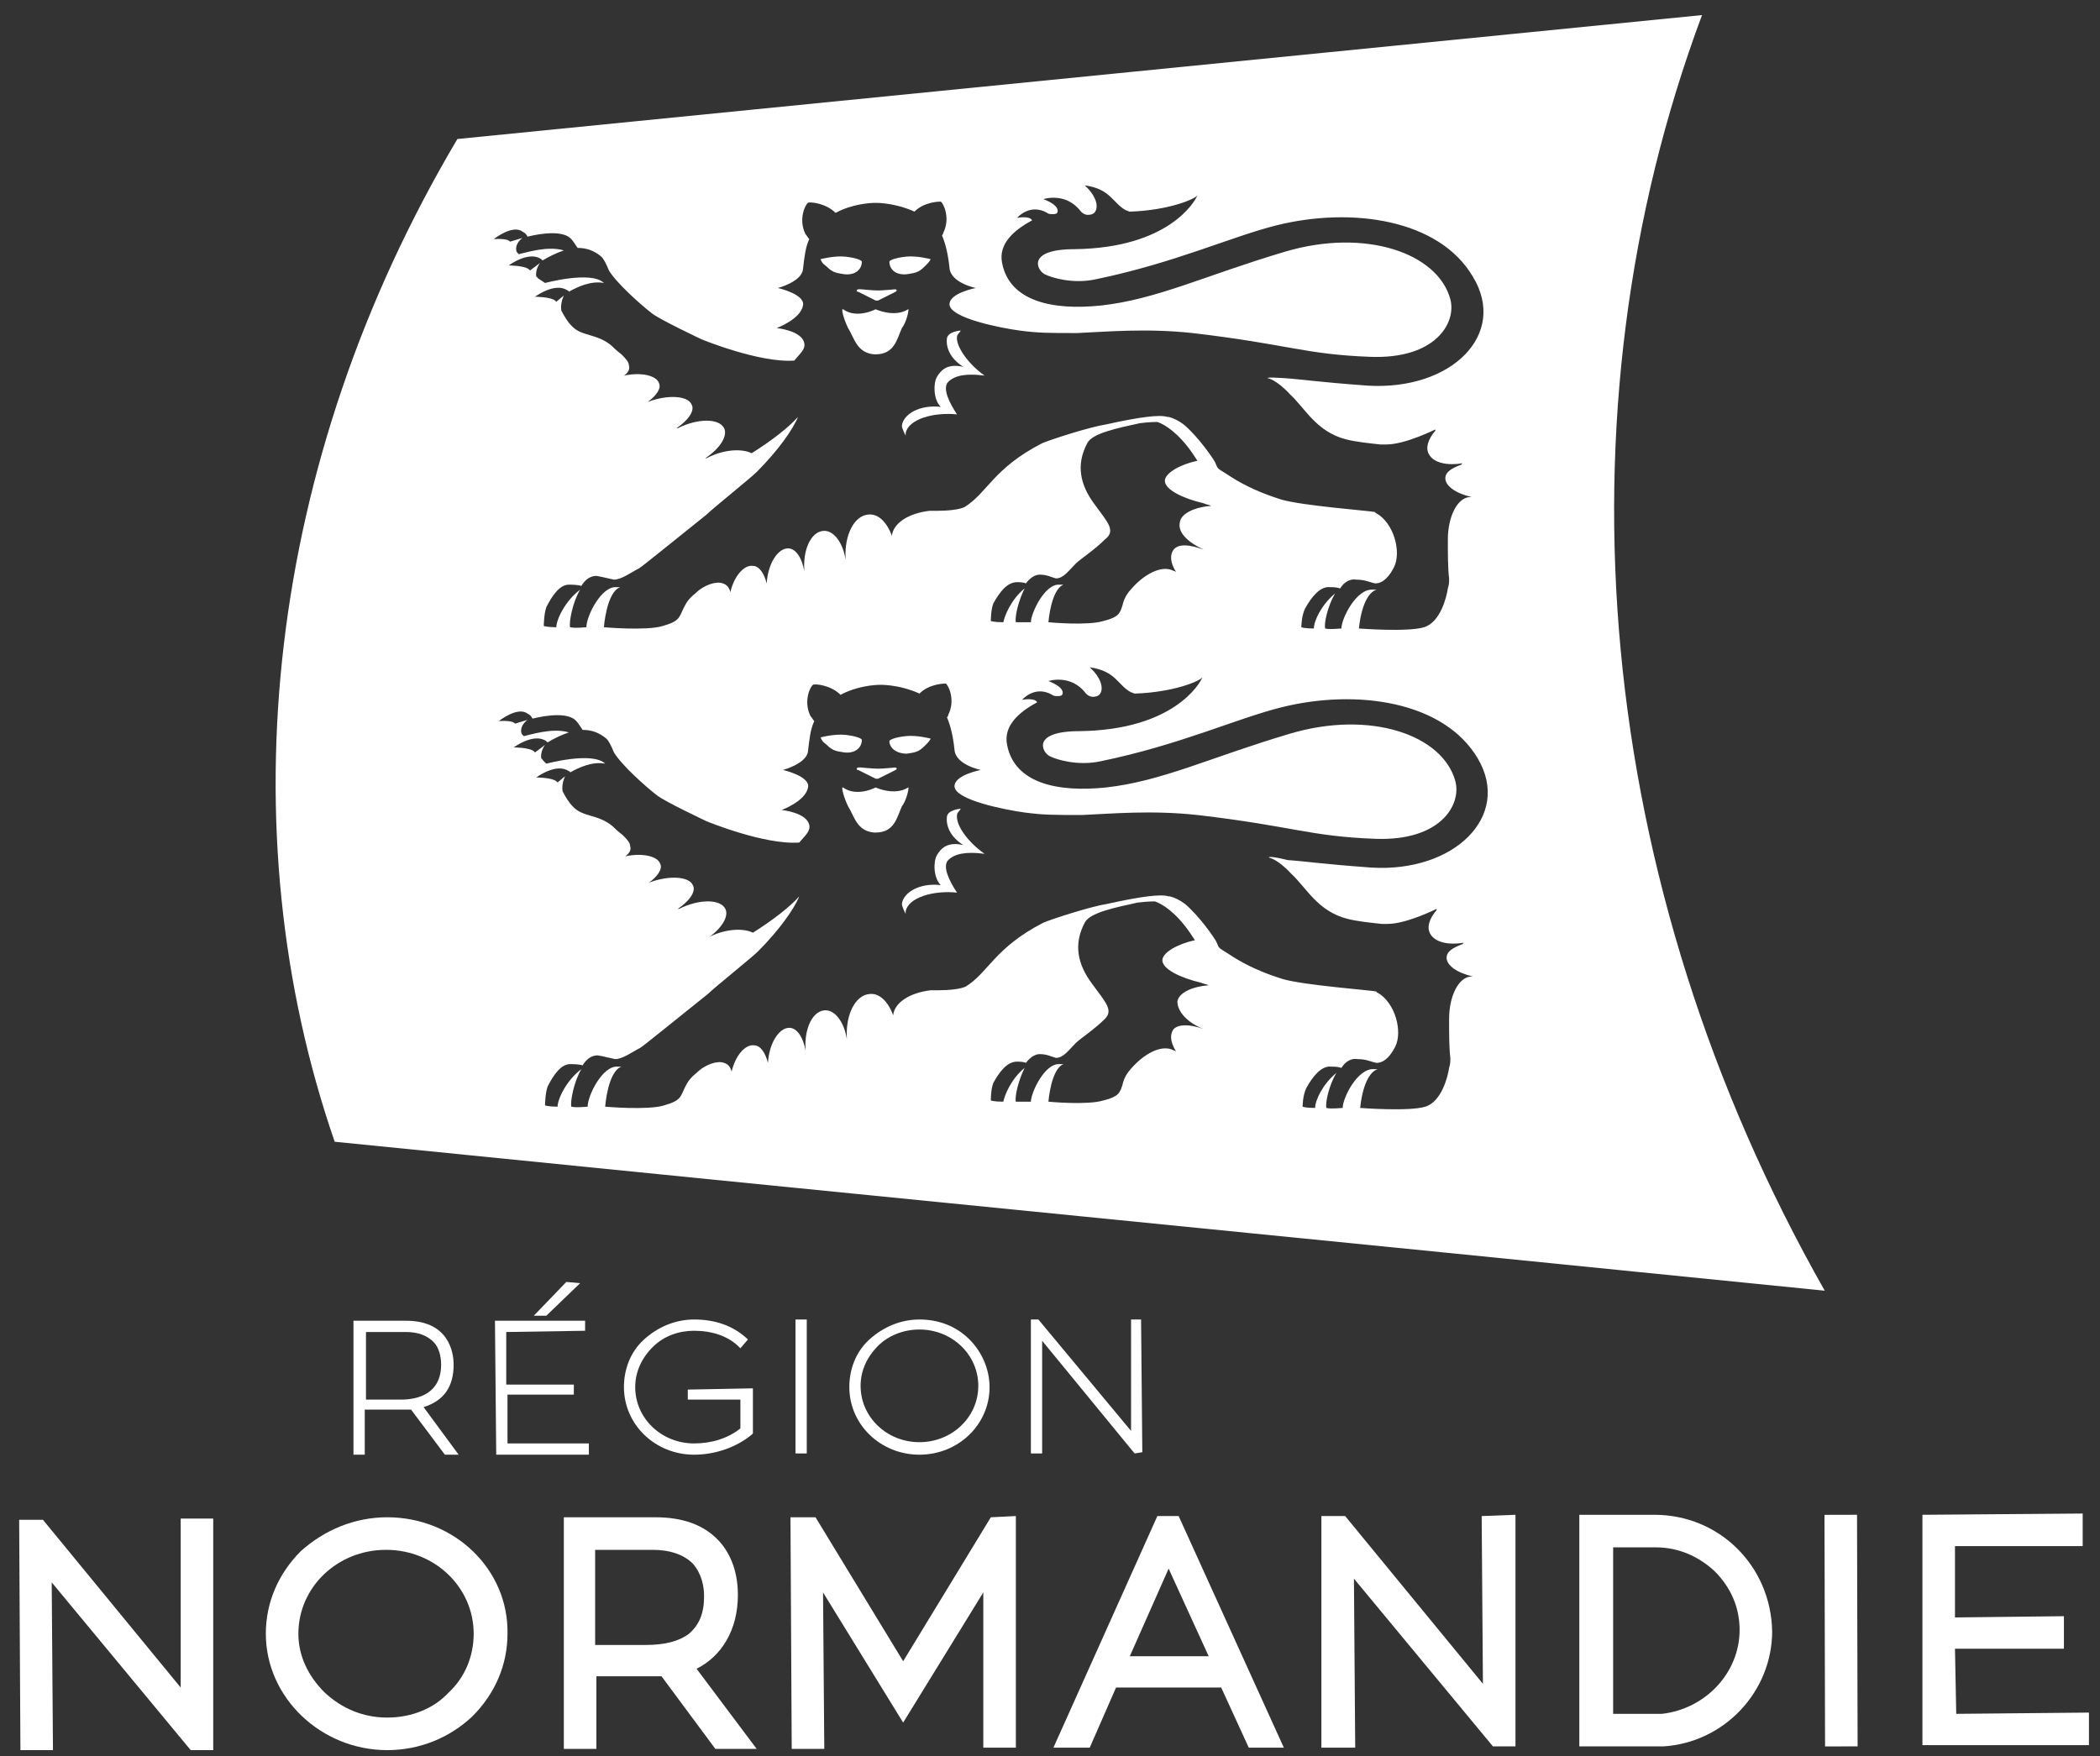 <svg width="104" height="87" viewBox="0 0 104 87" fill="none" xmlns="http://www.w3.org/2000/svg">
<rect x="0" y="0" width="104" height="87" fill="#333333" stroke="none"/>
<path d="M22.466 67.595C22.466 66.975 22.218 65.424 20.11 65.424H17.505V72.06H18.064V69.827H19.862C20.048 69.827 20.234 69.827 20.358 69.827L22.032 72.06H22.714L20.978 69.703C21.97 69.393 22.466 68.711 22.466 67.595ZM18.125 69.331V65.983H20.11C20.73 65.983 21.164 66.169 21.474 66.479C21.722 66.727 21.846 67.161 21.846 67.595C21.846 69.021 20.73 69.331 19.862 69.331H18.125Z" fill="white"/>
<path d="M25.133 71.501V69.083H28.419V68.587H25.071V65.983L28.977 65.921V65.424H24.512L24.575 72.06H29.163V71.501H25.133Z" fill="white"/>
<path d="M28.73 63.564L28.047 63.502L26.435 65.176H27.055L28.73 63.564Z" fill="white"/>
<path d="M34.062 68.835V69.332H36.667V70.758C36.047 71.254 35.241 71.502 34.373 71.502C32.76 71.502 31.458 70.262 31.458 68.712C31.458 67.967 31.768 67.285 32.326 66.727C32.884 66.169 33.628 65.921 34.373 65.921C35.241 65.921 36.047 66.169 36.605 66.727L36.667 66.789L37.039 66.355L36.977 66.293C36.295 65.673 35.427 65.363 34.373 65.363C33.442 65.363 32.574 65.735 31.892 66.355C31.21 66.975 30.9 67.843 30.9 68.712C30.9 70.572 32.45 72.06 34.373 72.06C35.427 72.06 36.481 71.688 37.225 71.068L37.287 71.006V68.773L34.062 68.835Z" fill="white"/>
<path d="M39.396 65.363V71.998H39.954V65.363H39.396Z" fill="white"/>
<path d="M45.534 65.363C44.604 65.363 43.736 65.735 43.054 66.355C42.372 66.975 42.062 67.843 42.062 68.712C42.062 70.572 43.612 72.06 45.534 72.06C47.457 72.06 49.007 70.572 49.007 68.712C49.007 67.843 48.635 66.975 48.015 66.355C47.333 65.673 46.464 65.363 45.534 65.363ZM45.534 65.859C47.147 65.859 48.449 67.099 48.449 68.65C48.449 70.2 47.147 71.44 45.534 71.44C43.922 71.44 42.62 70.2 42.62 68.65C42.62 67.905 42.93 67.223 43.488 66.665C43.984 66.169 44.728 65.859 45.534 65.859Z" fill="white"/>
<path d="M56.51 65.363H56.014V70.882L51.425 65.363H51.053V71.998H51.611V66.417L56.138 71.936L56.2 71.998L56.572 71.936L56.51 65.363Z" fill="white"/>
<path d="M8.948 75.223V83.594L2.127 75.285H0.949L1.011 86.695H2.623L2.561 78.385L9.444 86.695H10.56V75.223H8.948Z" fill="white"/>
<path d="M19.18 75.16C17.567 75.16 16.079 75.781 14.901 76.835C13.785 77.951 13.165 79.377 13.165 80.928C13.165 84.09 15.893 86.695 19.18 86.695C20.792 86.695 22.28 86.075 23.396 85.02C24.513 83.904 25.133 82.478 25.133 80.928C25.195 77.765 22.528 75.16 19.18 75.16ZM19.18 85.082C18.001 85.082 16.947 84.648 16.079 83.842C15.273 83.036 14.777 82.044 14.777 80.928C14.777 78.633 16.699 76.773 19.118 76.773C21.536 76.773 23.458 78.633 23.458 80.928C23.458 82.044 23.024 83.098 22.218 83.842C21.474 84.648 20.358 85.082 19.18 85.082Z" fill="white"/>
<path d="M36.543 79.005C36.543 77.951 36.233 77.021 35.613 76.339C34.869 75.533 33.815 75.16 32.45 75.16H27.923V86.633H29.536V83.036H32.078C32.326 83.036 32.512 83.036 32.76 83.036L35.427 86.633H37.473L34.497 82.664C35.737 82.044 36.543 80.742 36.543 79.005ZM29.474 81.486V76.773H32.326C33.194 76.773 33.877 77.021 34.311 77.455C34.745 77.951 34.869 78.571 34.869 79.067C34.869 79.935 34.621 80.493 34.124 80.928C33.629 81.3 32.946 81.486 31.954 81.486H29.474Z" fill="white"/>
<path d="M49.069 75.161L44.728 82.292L40.388 75.161H39.147L39.209 86.633H40.822L40.76 78.882L44.728 85.331L48.697 78.882V86.571H50.309V75.099L49.069 75.161Z" fill="white"/>
<path d="M57.317 75.099L52.17 86.571H53.968L55.27 83.595H60.479L61.843 86.571H63.58L58.371 75.099H57.317ZM55.952 82.044L57.875 77.704L59.859 82.044H55.952Z" fill="white"/>
<path d="M73.378 75.1L73.44 83.409L66.618 75.1H65.44V86.572H67.115L67.052 78.2L73.936 86.51H75.052V75.037L73.378 75.1Z" fill="white"/>
<path d="M81.935 75.037H78.214V86.51H82.307H82.369C85.408 86.323 87.764 83.781 87.764 80.805C87.702 77.58 85.159 75.037 81.935 75.037ZM79.889 84.897V76.65H81.997C83.113 76.65 84.105 77.084 84.912 77.828C85.718 78.634 86.152 79.626 86.152 80.743C86.152 82.851 84.477 84.649 82.307 84.897H79.889Z" fill="white"/>
<path d="M91.967 75.036L90.355 75.04L90.384 86.512L91.996 86.508L91.967 75.036Z" fill="white"/>
<path d="M103.453 84.835L96.88 84.897L96.818 81.672H102.213V80.06L96.818 80.122V76.587H103.143V74.975L95.206 75.037V86.447H103.453V84.835Z" fill="white"/>
<path d="M42.682 36.652C42.682 36.59 42.434 36.466 41.876 36.404C41.318 36.342 40.636 36.528 40.636 36.528C40.698 36.652 40.698 36.714 40.946 36.9C41.256 37.21 41.442 37.21 41.814 37.272C42.372 37.334 42.682 37.024 42.682 36.652Z" fill="white"/>
<path d="M44.977 39.008C44.294 39.442 43.364 39.008 43.364 39.008C43.364 39.008 42.434 39.504 41.752 39.008C41.628 38.946 41.814 39.566 42 39.938C42.31 40.435 42.434 41.179 43.302 41.241H43.364C44.294 41.241 44.418 40.497 44.666 39.938C44.914 39.629 45.038 38.946 44.977 39.008Z" fill="white"/>
<path d="M44.914 13.584C45.286 13.521 45.472 13.521 45.782 13.211C45.968 13.025 46.03 12.963 46.092 12.839C46.092 12.839 45.41 12.653 44.852 12.715C44.294 12.777 44.046 12.901 44.046 12.963C44.046 13.335 44.356 13.646 44.914 13.584Z" fill="white"/>
<path d="M47.395 40.372C47.395 40.248 47.519 40.186 47.581 40.062C47.519 40.062 46.961 40.124 46.899 40.434C46.837 40.868 47.023 41.426 47.705 41.861C46.899 41.675 46.589 42.047 46.403 42.357C46.217 42.667 46.217 43.473 46.589 43.845C45.535 43.721 44.728 44.217 44.666 44.775C44.666 44.899 44.79 45.147 44.852 45.271C44.852 45.209 44.852 45.209 44.852 45.147C44.976 44.465 46.217 44.093 47.395 44.217C47.023 43.659 46.651 42.915 46.961 42.605C47.271 42.295 47.829 42.171 48.759 42.295C47.891 41.675 47.333 40.868 47.395 40.372Z" fill="white"/>
<path d="M44.914 37.334C45.286 37.272 45.472 37.272 45.782 36.962C45.968 36.776 46.03 36.713 46.092 36.589C46.092 36.589 45.41 36.403 44.852 36.465C44.294 36.527 44.046 36.651 44.046 36.714C44.046 37.023 44.356 37.334 44.914 37.334Z" fill="white"/>
<path d="M42.434 38.078C42.434 38.14 42.434 38.14 42.496 38.14L43.364 38.574C43.364 38.574 43.364 38.574 43.426 38.574C43.488 38.574 43.426 38.574 43.488 38.574L44.357 38.14L44.419 38.078L44.357 38.016C44.357 38.016 43.736 38.078 43.488 38.078C43.24 38.078 42.62 38.016 42.62 38.016C42.496 38.016 42.434 38.016 42.434 38.078Z" fill="white"/>
<path d="M47.395 16.684C47.395 16.56 47.519 16.498 47.581 16.373C47.519 16.373 46.961 16.436 46.898 16.746C46.837 17.18 47.023 17.738 47.705 18.172C46.898 17.986 46.588 18.358 46.402 18.668C46.216 18.978 46.216 19.784 46.589 20.156C45.534 20.032 44.728 20.528 44.666 21.086C44.666 21.21 44.79 21.459 44.852 21.582C44.852 21.52 44.852 21.52 44.852 21.459C44.976 20.776 46.216 20.404 47.395 20.528C47.023 19.97 46.651 19.226 46.961 18.916C47.271 18.606 47.829 18.482 48.759 18.606C47.891 17.986 47.333 17.118 47.395 16.684Z" fill="white"/>
<path d="M84.291 0.747C63.766 2.794 43.178 4.84 22.652 6.886C13.165 22.885 11.242 41.117 16.575 56.557C41.194 59.038 65.812 61.456 90.369 63.937C78.897 43.721 76.912 20.529 84.291 0.747ZM59.611 50.976C58.929 50.728 58.371 50.728 58.123 50.976C57.937 51.224 57.937 51.596 58.247 52.093C58.185 52.031 58.123 52.031 58.123 52.031C57.565 51.721 56.635 52.154 55.89 53.085C55.704 53.333 55.642 53.519 55.58 53.767C55.456 54.139 55.394 54.325 54.65 54.511C53.844 54.759 51.922 54.573 51.922 54.573C51.922 54.573 52.046 52.961 52.666 52.713C52.604 52.713 52.542 52.713 52.48 52.713C51.736 52.651 51.053 54.139 51.053 54.573C50.929 54.573 50.557 54.573 50.309 54.573C50.247 54.325 50.433 53.519 50.743 52.899C50.061 53.457 49.751 54.263 49.689 54.573C49.193 54.573 49.069 54.511 49.069 54.511C49.069 54.511 49.069 53.953 49.193 53.643C49.503 53.085 49.875 52.589 50.371 52.589C50.433 52.589 50.681 52.589 50.806 52.651C50.992 52.403 51.24 52.217 51.488 52.217C51.86 52.217 52.046 52.341 52.294 52.403C52.666 52.403 52.914 52.031 53.286 51.658C53.472 51.472 54.216 50.976 54.712 50.48C55.146 50.046 54.774 49.674 54.092 48.744C53.348 47.752 53.162 46.76 53.72 45.705C53.968 45.209 55.208 44.961 56.325 44.713C56.821 44.651 57.131 44.651 57.193 44.651C57.565 44.775 58.247 45.209 58.929 46.202C59.053 46.388 59.053 46.388 59.177 46.574C58.309 46.76 57.565 47.194 57.565 47.566C57.565 48 58.433 48.434 59.487 48.682C59.611 48.744 59.735 48.744 59.859 48.806C59.053 48.868 58.371 49.178 58.309 49.612C58.309 50.108 58.805 50.666 59.611 50.976ZM62.836 42.481C62.836 42.481 63.27 42.543 63.952 43.287C64.696 43.969 65.254 45.147 66.742 45.519C67.238 45.643 67.859 45.705 68.417 45.767C68.479 45.767 68.603 45.767 68.727 45.767C69.657 45.767 71.145 45.023 71.145 45.023C71.145 45.023 71.145 45.023 71.145 45.085C70.773 45.519 70.649 45.953 70.835 46.264C71.083 46.698 71.765 46.822 72.509 46.698C72.509 46.698 72.447 46.698 72.447 46.76C71.951 46.946 71.641 47.132 71.641 47.442C71.641 47.814 72.137 48.186 72.943 48.372C72.881 48.372 72.881 48.372 72.881 48.372C72.261 48.372 71.765 49.302 71.765 50.48C71.765 51.224 71.765 51.907 71.827 52.403C71.827 52.589 71.827 52.713 71.765 52.899C71.703 53.333 71.393 54.573 70.587 54.821C69.781 55.069 67.362 54.883 67.362 54.883C67.362 54.883 67.487 53.209 68.231 52.961C68.169 52.961 68.107 52.961 68.045 52.961C67.238 52.899 66.494 54.387 66.494 54.883C66.37 54.883 65.936 54.945 65.688 54.883C65.626 54.635 65.812 53.767 66.184 53.147C65.502 53.705 65.13 54.511 65.13 54.883C64.634 54.883 64.51 54.821 64.51 54.821C64.51 54.821 64.51 54.263 64.696 53.891C65.006 53.333 65.44 52.775 65.936 52.837C66.06 52.837 66.246 52.837 66.432 52.899C66.618 52.589 66.928 52.403 67.238 52.465C67.672 52.465 67.859 52.589 68.169 52.651C68.603 52.651 68.913 52.217 69.099 51.844C69.471 51.1 69.099 49.674 68.231 49.178C68.231 49.178 68.169 49.178 68.169 49.116C67.921 49.054 64.572 48.806 63.518 48.496C62.526 48.186 61.719 47.814 61.037 47.38C60.293 46.884 60.417 47.07 60.231 46.636C60.169 46.511 59.425 45.395 58.681 44.775C58.433 44.589 58.185 44.465 57.937 44.403H57.875C57.503 44.279 56.511 44.403 54.836 44.775C54.03 44.899 52.108 45.519 51.674 45.705C49.255 46.946 48.945 48.186 47.829 48.868C47.581 48.992 47.023 49.054 46.465 49.054C46.341 49.054 46.217 49.054 46.093 49.054C45.038 49.178 44.294 49.674 44.232 50.294C43.984 49.612 43.55 49.178 43.054 49.24C42.372 49.302 41.876 50.232 41.938 51.41V51.472C41.814 50.666 41.38 50.046 40.884 50.046C40.264 50.046 39.83 50.914 39.892 51.968C39.892 51.968 39.892 51.968 39.892 52.031C39.767 51.348 39.457 50.914 39.085 50.914C38.589 50.914 38.093 51.658 38.031 52.651C37.907 52.154 37.659 51.782 37.349 51.782C36.915 51.72 36.419 52.279 36.233 53.085C36.171 52.837 36.047 52.713 35.861 52.651C35.551 52.527 34.931 52.713 34.497 53.147C34.187 53.395 34.062 53.581 33.938 53.829C33.69 54.325 33.752 54.511 32.884 54.759C32.078 55.007 29.97 54.821 29.97 54.821C29.97 54.821 30.094 53.085 30.776 52.837C30.714 52.837 30.652 52.837 30.59 52.837C29.846 52.775 29.102 54.263 29.102 54.821C28.978 54.821 28.605 54.883 28.295 54.821C28.233 54.573 28.419 53.581 28.791 52.961C28.047 53.519 27.613 54.449 27.613 54.821C27.179 54.821 26.993 54.759 26.993 54.759C26.993 54.759 26.993 54.201 27.117 53.829C27.427 53.209 27.799 52.713 28.233 52.713C28.358 52.713 28.668 52.713 28.854 52.775C29.04 52.465 29.288 52.279 29.598 52.279C29.97 52.341 30.156 52.403 30.466 52.465C30.838 52.465 31.334 52.093 31.706 51.907C31.83 51.844 33.504 50.48 35.055 49.24C35.365 48.93 37.225 47.442 37.535 47.132C38.589 46.077 39.333 45.023 39.581 44.403C39.147 44.899 38.279 45.581 37.287 46.202C36.791 45.953 35.861 46.015 35.055 46.45C35.055 46.45 34.993 46.45 34.993 46.511C35.737 46.015 36.109 45.395 35.923 45.023C35.675 44.527 34.621 44.527 33.628 45.023C33.628 45.023 33.628 45.023 33.566 45.023C34.124 44.651 34.496 44.155 34.31 43.845C34.124 43.411 33.132 43.349 32.14 43.721C32.574 43.411 32.822 43.039 32.698 42.791C32.574 42.419 31.83 42.233 30.962 42.419C31.148 42.295 31.272 42.109 31.21 41.923C31.21 41.737 31.024 41.551 30.838 41.365C30.59 41.179 30.404 40.992 30.342 40.931C29.598 40.31 28.854 40.496 28.357 39.938C28.171 39.752 27.985 39.442 27.861 39.194C27.799 38.822 27.985 38.45 27.985 38.45L27.613 38.76L27.551 38.698C27.303 38.512 26.559 38.512 26.559 38.512C26.559 38.512 27.551 37.768 28.171 38.202C28.171 38.202 28.233 38.202 28.233 38.264C28.668 38.016 29.35 37.706 29.97 37.83C29.35 37.21 27.055 37.83 27.055 37.83L26.869 37.644C26.869 37.644 26.869 37.582 26.807 37.582C26.745 37.21 26.993 36.9 26.993 36.9L26.497 37.272L26.435 37.21C26.187 37.024 25.443 37.024 25.443 37.024C25.443 37.024 26.435 36.28 27.055 36.714L27.117 36.776C27.427 36.59 27.799 36.404 28.171 36.28C27.365 36.032 26.249 36.404 25.939 36.466C25.877 36.404 25.815 36.342 25.815 36.28C25.753 35.908 26.125 35.66 26.125 35.66L25.505 35.846C25.381 35.66 24.699 35.722 24.699 35.722C24.699 35.722 25.629 34.977 26.125 35.349C26.249 35.411 26.311 35.474 26.373 35.598C27.117 35.411 28.171 35.288 28.544 35.722C28.605 35.784 28.73 35.97 28.854 36.156C29.288 36.156 29.66 36.28 30.032 36.59C30.156 36.714 30.28 36.962 30.404 37.272C30.776 37.892 31.954 38.946 32.512 39.38C32.884 39.69 34.993 40.682 34.993 40.682C34.993 40.682 37.845 41.861 39.581 41.737C39.892 41.365 40.14 41.179 40.078 40.868C39.953 40.248 38.713 40.124 38.713 40.124C38.713 40.124 39.892 39.69 40.016 39.008C40.14 38.45 38.775 38.14 38.775 38.14C38.775 38.14 39.953 37.83 40.016 37.21C40.078 36.652 40.14 36.094 40.326 35.722C40.264 35.66 40.202 35.536 40.14 35.474C39.767 34.729 40.14 33.985 40.264 33.923C40.326 33.861 41.132 33.923 41.628 34.419C42.434 33.985 43.302 33.923 43.612 33.923C43.922 33.923 44.728 33.985 45.535 34.357C46.031 33.861 46.775 33.861 46.837 33.861C46.961 33.923 47.333 34.667 46.961 35.411C46.961 35.474 46.899 35.536 46.899 35.536C47.085 35.97 47.209 36.528 47.271 37.148C47.333 37.892 48.573 38.14 48.573 38.14C48.573 38.14 47.271 38.388 47.271 38.946C47.271 39.628 49.813 40.124 50.743 40.248C51.674 40.372 52.17 40.372 53.596 40.372C55.022 40.31 57.007 40.124 59.301 40.372C64.076 40.931 64.82 41.427 68.107 41.551C71.331 41.675 72.385 39.876 72.075 38.698C71.455 36.404 67.859 35.163 63.89 36.342C59.921 37.52 57.565 38.698 54.774 39.008C52.418 39.256 50.247 38.822 49.875 36.9C49.689 35.97 50.433 35.288 51.364 34.791C51.239 34.543 50.619 34.667 50.619 34.667C50.619 34.667 51.24 33.923 52.108 34.419C52.17 34.481 52.294 34.481 52.356 34.481C52.48 34.481 52.542 34.481 52.604 34.419C52.79 34.047 51.922 33.737 51.922 33.737C51.922 33.737 53.038 33.365 53.782 34.357C53.968 34.543 54.154 34.543 54.34 34.481C54.65 34.357 54.712 33.737 53.968 33.055C55.27 33.241 55.332 33.923 56.014 34.295C56.076 34.295 56.138 34.357 56.2 34.357C58.123 34.295 59.425 33.737 59.549 33.551C59.425 33.861 58.123 36.156 53.472 36.218C51.053 36.218 51.612 37.272 51.984 37.458C52.356 37.644 53.41 37.954 54.526 37.706C58.433 36.9 61.223 35.598 63.456 35.039C67.176 34.109 71.517 34.729 73.192 37.582C74.866 40.434 72.013 43.225 67.921 42.977C65.378 42.791 64.696 42.667 63.766 42.605C62.774 42.357 62.836 42.481 62.836 42.481ZM54.216 24.994C53.472 24.002 53.286 23.009 53.844 21.955C54.092 21.459 55.332 21.211 56.449 20.963C56.945 20.901 57.255 20.901 57.317 20.901C57.689 21.025 58.371 21.459 59.053 22.451C59.177 22.637 59.177 22.637 59.301 22.823C58.433 23.009 57.689 23.443 57.689 23.816C57.689 24.25 58.557 24.684 59.611 24.932C59.735 24.994 59.859 24.994 59.983 25.056C59.177 25.118 58.495 25.428 58.433 25.862C58.309 26.358 58.805 26.854 59.611 27.226C58.929 26.978 58.371 26.916 58.123 27.226C57.937 27.474 57.937 27.846 58.247 28.342C58.185 28.28 58.123 28.28 58.123 28.28C57.565 27.97 56.635 28.404 55.89 29.334C55.704 29.582 55.642 29.768 55.58 30.017C55.456 30.389 55.394 30.575 54.65 30.761C53.844 31.009 51.922 30.823 51.922 30.823C51.922 30.823 52.046 29.21 52.666 28.962C52.604 28.962 52.542 28.962 52.48 28.962C51.736 28.9 51.053 30.389 51.053 30.823C50.929 30.823 50.557 30.823 50.309 30.823C50.247 30.575 50.433 29.768 50.743 29.148C50.061 29.706 49.751 30.513 49.689 30.823C49.193 30.823 49.069 30.761 49.069 30.761C49.069 30.761 49.069 30.203 49.193 29.892C49.503 29.334 49.875 28.838 50.371 28.838C50.433 28.838 50.681 28.838 50.806 28.9C50.992 28.652 51.24 28.466 51.488 28.466C51.86 28.466 52.046 28.59 52.294 28.652C52.666 28.652 52.914 28.28 53.286 27.908C53.472 27.722 54.216 27.226 54.712 26.73C55.27 26.296 54.898 25.924 54.216 24.994ZM67.734 19.103C65.192 18.917 64.51 18.793 63.58 18.73C62.712 18.669 62.774 18.73 62.774 18.73C62.774 18.73 63.208 18.793 63.89 19.537C64.634 20.219 65.192 21.397 66.68 21.769C67.176 21.893 67.796 21.955 68.355 22.017C68.417 22.017 68.541 22.017 68.665 22.017C69.595 22.017 71.083 21.273 71.083 21.273C71.083 21.273 71.083 21.273 71.083 21.335C70.711 21.769 70.587 22.203 70.773 22.513C71.021 22.947 71.703 23.071 72.447 22.947C72.447 22.947 72.385 22.947 72.385 23.009C71.889 23.195 71.579 23.381 71.579 23.691C71.579 24.064 72.075 24.436 72.881 24.622C72.819 24.622 72.819 24.622 72.819 24.622C72.199 24.622 71.703 25.552 71.703 26.73C71.703 27.474 71.703 28.156 71.765 28.652C71.765 28.838 71.765 28.962 71.703 29.148C71.641 29.582 71.331 30.823 70.525 31.071C69.719 31.319 67.3 31.133 67.3 31.133C67.3 31.133 67.424 29.459 68.169 29.21C68.107 29.21 68.045 29.21 67.983 29.21C67.176 29.148 66.432 30.637 66.432 31.133C66.308 31.133 65.874 31.195 65.626 31.133C65.564 30.885 65.75 30.017 66.122 29.396C65.44 29.955 65.068 30.761 65.068 31.133C64.572 31.133 64.448 31.071 64.448 31.071C64.448 31.071 64.448 30.513 64.634 30.141C64.944 29.582 65.378 29.024 65.874 29.086C65.998 29.086 66.184 29.086 66.37 29.148C66.556 28.838 66.866 28.652 67.176 28.714C67.611 28.714 67.796 28.838 68.107 28.9C68.541 28.9 68.851 28.466 69.037 28.094C69.409 27.35 69.037 25.924 68.169 25.428C68.169 25.428 68.107 25.428 68.107 25.366C67.859 25.304 64.51 25.056 63.456 24.746C62.464 24.436 61.657 24.064 60.975 23.629C60.231 23.133 60.355 23.319 60.169 22.885C60.107 22.761 59.363 21.645 58.619 21.025C58.371 20.839 58.123 20.715 57.875 20.653H57.813C57.441 20.529 56.449 20.653 54.774 21.025C53.968 21.149 52.046 21.769 51.612 21.955C49.193 23.195 48.883 24.436 47.767 25.118C47.519 25.242 46.961 25.304 46.403 25.304C46.279 25.304 46.155 25.304 46.031 25.304C44.976 25.428 44.232 25.924 44.17 26.544C43.922 25.862 43.488 25.428 42.992 25.49C42.31 25.552 41.814 26.482 41.876 27.66V27.722C41.752 26.916 41.318 26.296 40.822 26.296C40.202 26.296 39.767 27.164 39.83 28.218C39.83 28.218 39.83 28.218 39.83 28.28C39.706 27.598 39.395 27.164 39.023 27.164C38.527 27.164 38.031 27.908 37.969 28.9C37.845 28.404 37.597 28.032 37.287 28.032C36.853 27.97 36.357 28.528 36.171 29.334C36.109 29.086 35.985 28.962 35.799 28.9C35.489 28.776 34.869 28.962 34.434 29.396C34.124 29.645 34.001 29.831 33.876 30.079C33.628 30.575 33.69 30.761 32.822 31.009C32.016 31.257 29.908 31.071 29.908 31.071C29.908 31.071 30.032 29.334 30.714 29.086C30.652 29.086 30.59 29.086 30.528 29.086C29.784 29.024 29.04 30.513 29.04 31.071C28.916 31.071 28.544 31.133 28.233 31.071C28.171 30.823 28.357 29.831 28.73 29.21C27.985 29.768 27.551 30.699 27.551 31.071C27.117 31.071 26.931 31.009 26.931 31.009C26.931 31.009 26.931 30.451 27.055 30.079C27.365 29.459 27.737 28.962 28.171 28.962C28.295 28.962 28.605 28.962 28.791 29.024C28.978 28.714 29.226 28.528 29.536 28.528C29.908 28.59 30.094 28.652 30.404 28.714C30.776 28.714 31.272 28.342 31.644 28.156C31.768 28.094 33.442 26.73 34.993 25.49C35.303 25.18 37.163 23.691 37.473 23.381C38.527 22.327 39.271 21.273 39.519 20.653C39.085 21.149 38.217 21.831 37.225 22.451C36.729 22.203 35.799 22.265 34.993 22.699H34.931C35.675 22.203 36.047 21.583 35.861 21.211C35.613 20.715 34.559 20.715 33.566 21.211C33.566 21.211 33.566 21.211 33.504 21.211C34.062 20.839 34.434 20.343 34.248 20.033C34.062 19.599 33.07 19.537 32.078 19.909C32.512 19.599 32.76 19.227 32.636 18.979C32.512 18.607 31.768 18.421 30.9 18.607C31.086 18.483 31.21 18.297 31.148 18.11C31.148 17.924 30.962 17.738 30.776 17.552C30.528 17.366 30.342 17.18 30.28 17.118C29.536 16.498 28.791 16.684 28.295 16.126C28.109 15.94 27.923 15.63 27.799 15.382C27.737 15.01 27.923 14.638 27.923 14.638L27.551 14.948L27.489 14.886C27.241 14.7 26.497 14.7 26.497 14.7C26.497 14.7 27.489 13.956 28.109 14.39C28.109 14.39 28.171 14.39 28.171 14.452C28.605 14.204 29.288 13.894 29.908 14.018C29.288 13.398 26.993 14.018 26.993 14.018L26.621 13.77C26.621 13.77 26.621 13.708 26.559 13.708C26.497 13.336 26.745 13.025 26.745 13.025L26.249 13.398L26.187 13.336C25.939 13.149 25.195 13.149 25.195 13.149C25.195 13.149 26.187 12.405 26.807 12.839L26.869 12.902C27.179 12.716 27.551 12.529 27.923 12.405C27.117 12.157 26.001 12.529 25.691 12.591C25.629 12.529 25.567 12.467 25.567 12.405C25.505 12.033 25.877 11.785 25.877 11.785L25.257 11.971C25.133 11.785 24.451 11.847 24.451 11.847C24.451 11.847 25.381 11.103 25.877 11.475C26.001 11.537 26.063 11.599 26.125 11.723C26.869 11.537 27.923 11.413 28.295 11.847C28.358 11.909 28.482 12.095 28.605 12.281C29.04 12.281 29.412 12.405 29.784 12.716C29.908 12.839 30.032 13.088 30.156 13.398C30.528 14.018 31.706 15.072 32.264 15.506C32.636 15.816 34.745 16.808 34.745 16.808C34.745 16.808 37.597 17.986 39.333 17.862C39.644 17.49 39.892 17.304 39.83 16.994C39.706 16.374 38.465 16.25 38.465 16.25C38.465 16.25 39.644 15.816 39.767 15.134C39.892 14.576 38.527 14.266 38.527 14.266C38.527 14.266 39.706 13.956 39.767 13.336C39.83 12.777 39.892 12.219 40.078 11.847C40.016 11.785 39.953 11.661 39.892 11.599C39.519 10.855 39.892 10.111 40.016 10.049C40.078 9.987 40.884 10.049 41.38 10.545C42.186 10.111 43.054 10.049 43.364 10.049C43.674 10.049 44.48 10.111 45.286 10.483C45.783 9.987 46.527 9.987 46.589 9.987C46.713 10.049 47.085 10.793 46.713 11.537C46.713 11.599 46.651 11.661 46.651 11.661C46.837 12.095 46.961 12.653 47.023 13.274C47.085 14.018 48.325 14.266 48.325 14.266C48.325 14.266 47.023 14.514 47.023 15.072C47.023 15.754 49.565 16.25 50.495 16.374C51.426 16.498 51.922 16.498 53.348 16.498C54.774 16.436 56.758 16.25 59.053 16.498C63.828 17.056 64.572 17.552 67.859 17.676C71.083 17.8 72.137 16.002 71.827 14.824C71.207 12.529 67.611 11.289 63.642 12.467C59.673 13.646 57.317 14.824 54.526 15.134C52.17 15.382 49.999 14.948 49.627 13.025C49.441 12.095 50.185 11.413 51.115 10.917C50.992 10.669 50.371 10.793 50.371 10.793C50.371 10.793 50.992 10.049 51.86 10.545C51.922 10.607 52.046 10.607 52.108 10.607C52.232 10.607 52.294 10.607 52.356 10.545C52.542 10.173 51.674 9.863 51.674 9.863C51.674 9.863 52.79 9.491 53.534 10.483C53.72 10.669 53.906 10.669 54.092 10.607C54.402 10.483 54.464 9.863 53.72 9.181C55.022 9.367 55.084 10.049 55.766 10.421C55.828 10.421 55.89 10.483 55.952 10.483C57.875 10.421 59.177 9.863 59.301 9.677C59.177 9.987 57.875 12.281 53.224 12.343C50.806 12.343 51.364 13.398 51.736 13.584C52.108 13.77 53.162 14.08 54.278 13.832C58.185 13.025 60.975 11.723 63.208 11.165C66.928 10.235 71.269 10.855 72.943 13.708C74.68 16.56 71.889 19.351 67.734 19.103Z" fill="white"/>
<path d="M42.682 12.963C42.682 12.901 42.434 12.777 41.876 12.715C41.318 12.653 40.635 12.839 40.635 12.839C40.697 12.963 40.697 13.025 40.946 13.211C41.255 13.521 41.442 13.521 41.814 13.584C42.372 13.646 42.682 13.335 42.682 12.963Z" fill="white"/>
<path d="M44.976 15.319C44.294 15.753 43.364 15.319 43.364 15.319C43.364 15.319 42.434 15.815 41.752 15.319C41.628 15.257 41.814 15.877 42 16.249C42.31 16.745 42.434 17.489 43.302 17.552H43.364C44.294 17.552 44.418 16.807 44.666 16.249C44.914 15.939 45.038 15.257 44.976 15.319Z" fill="white"/>
<path d="M42.434 14.389C42.434 14.451 42.434 14.451 42.496 14.451L43.364 14.886C43.364 14.886 43.364 14.886 43.426 14.886C43.488 14.886 43.426 14.886 43.488 14.886L44.356 14.451L44.418 14.389L44.356 14.328C44.356 14.328 43.736 14.389 43.488 14.389C43.24 14.389 42.62 14.328 42.62 14.328C42.496 14.328 42.434 14.328 42.434 14.389Z" fill="white"/>
</svg>
